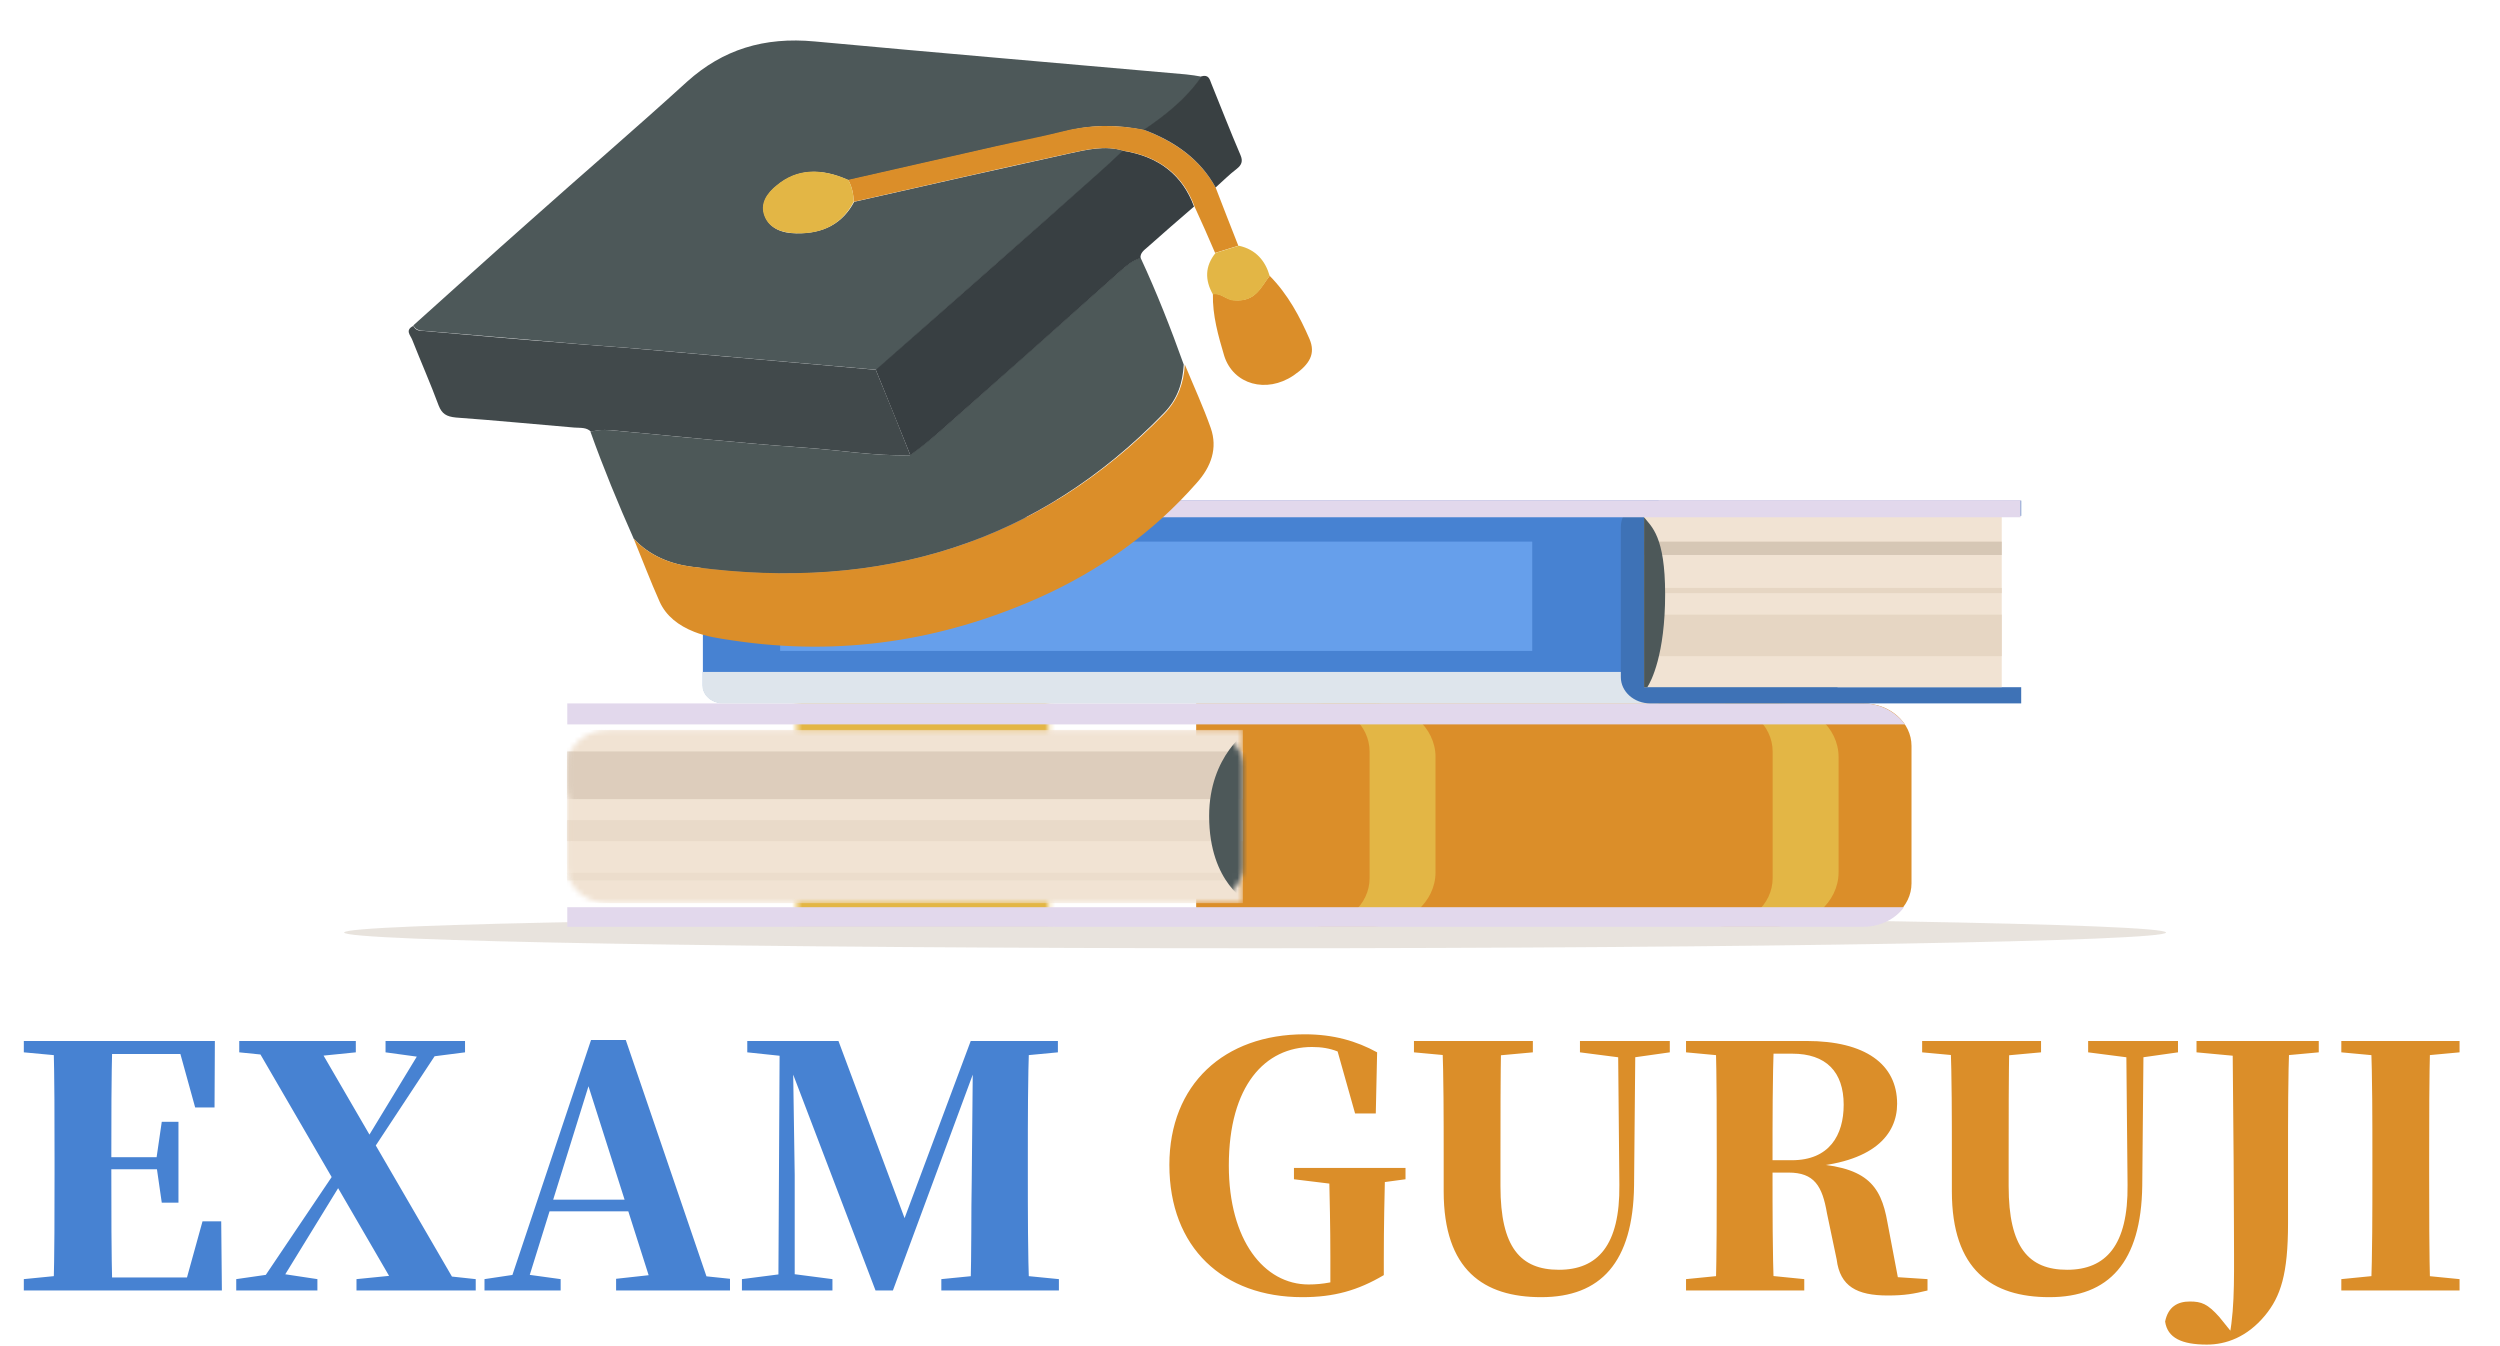 <svg width="494" height="266" viewBox="0 0 494 266" fill="none" xmlns="http://www.w3.org/2000/svg">
<g filter="url(#filter0_d_279_2)">
<g filter="url(#filter1_d_279_2)">
<path opacity="0.49" d="M248 179.376C347.411 179.376 428 177.983 428 176.264C428 174.545 347.411 173.152 248 173.152C148.589 173.152 68 174.545 68 176.264C68 177.983 148.589 179.376 248 179.376Z" fill="#D1C7BB"/>
<path d="M236.363 175.038V130.996H368.213C373.445 130.996 377.715 134.768 377.715 139.39V166.55C377.715 171.171 373.445 174.944 368.213 174.944H236.363V175.038Z" fill="#DB8E29"/>
<path d="M351.238 130.996H339.494C345.473 130.996 350.277 135.24 350.277 140.521V165.513C350.277 170.794 345.473 175.038 339.494 175.038H351.238C357.857 175.038 363.302 170.228 363.302 164.381V141.559C363.302 135.806 357.964 130.996 351.238 130.996Z" fill="#E3B645"/>
<path d="M271.594 130.996H259.85C265.829 130.996 270.633 135.24 270.633 140.521V165.513C270.633 170.794 265.829 175.038 259.85 175.038H271.594C278.213 175.038 283.658 170.228 283.658 164.381V141.559C283.658 135.806 278.32 130.996 271.594 130.996Z" fill="#E3B645"/>
<mask id="mask0_279_2" style="mask-type:luminance" maskUnits="userSpaceOnUse" x="157" y="91" width="51" height="124">
<path d="M157.349 91.079H207.207L207.207 204.343C207.207 210.285 201.762 215 195.143 215H169.52C162.794 215 157.456 210.19 157.456 204.343L157.456 91.079H157.349Z" fill="white"/>
</mask>
<g mask="url(#mask0_279_2)">
<path d="M252.474 175.013V130.971L112.082 130.971V175.013L252.474 175.013Z" fill="#E3B645"/>
</g>
<mask id="mask1_279_2" style="mask-type:luminance" maskUnits="userSpaceOnUse" x="112" y="136" width="134" height="35">
<path d="M245.588 170.464H120.143C115.659 170.464 112.029 167.258 112.029 163.297V143.398C112.029 139.437 115.659 136.23 120.143 136.23H245.588V170.464Z" fill="white"/>
</mask>
<g mask="url(#mask1_279_2)">
<path d="M112.029 170.464L245.588 170.464V136.23H112.029V170.464Z" fill="#F1E3D3"/>
</g>
<mask id="mask2_279_2" style="mask-type:luminance" maskUnits="userSpaceOnUse" x="112" y="120" width="134" height="35">
<path d="M245.588 154.246H120.143C115.659 154.246 112.029 151.039 112.029 147.078V127.179C112.029 123.218 115.659 120.012 120.143 120.012L245.588 120.012V154.246Z" fill="white"/>
</mask>
<g mask="url(#mask2_279_2)">
<path opacity="0.76" d="M112.029 149.908L245.588 149.908V140.477H112.029V149.908Z" fill="#D6C7B5"/>
</g>
<mask id="mask3_279_2" style="mask-type:luminance" maskUnits="userSpaceOnUse" x="112" y="160" width="134" height="35">
<path d="M245.588 194.355H120.143C115.659 194.355 112.029 191.149 112.029 187.188V167.289C112.029 163.328 115.659 160.121 120.143 160.121H245.588V194.355Z" fill="white"/>
</mask>
<g mask="url(#mask3_279_2)">
<path opacity="0.43" d="M112.029 165.968L245.588 165.968V164.459L112.029 164.459V165.968Z" fill="#E6D6C3"/>
</g>
<mask id="mask4_279_2" style="mask-type:luminance" maskUnits="userSpaceOnUse" x="112" y="141" width="134" height="36">
<path d="M245.588 176.037H120.143C115.659 176.037 112.029 172.83 112.029 168.869V148.97C112.029 145.009 115.659 141.803 120.143 141.803H245.588V176.037Z" fill="white"/>
</mask>
<g mask="url(#mask4_279_2)">
<path opacity="0.67" d="M112.029 158.212L245.588 158.212V154.063H112.029V158.212Z" fill="#E6D6C3"/>
</g>
<mask id="mask5_279_2" style="mask-type:luminance" maskUnits="userSpaceOnUse" x="111" y="136" width="135" height="35">
<path d="M111.986 136.183H237.431C241.915 136.183 245.545 139.39 245.545 143.351V163.25C245.545 167.211 241.915 170.417 237.431 170.417H111.986V136.183Z" fill="white"/>
</mask>
<g mask="url(#mask5_279_2)">
<path d="M246.826 136.183V170.417C246.826 170.417 238.926 166.645 238.926 153.253C238.926 141.182 246.826 136.183 246.826 136.183Z" fill="#4D5859"/>
</g>
<path d="M368.107 130.996H252.377H236.256H112.093V135.146H236.363H252.484H376.434C374.619 132.694 371.63 130.996 368.107 130.996Z" fill="#E2D8EC"/>
<path d="M112.093 171.266V175.132H368.213C371.523 175.132 374.512 173.623 376.221 171.266H112.093Z" fill="#E2D8EC"/>
<path d="M327.751 90.821H142.84C140.598 90.821 138.89 92.424 138.89 94.31V127.413C138.89 129.393 140.705 130.902 142.84 130.902H327.751V90.821Z" fill="#4782D2"/>
<path d="M302.769 99.026H154.157V120.622H302.769V99.026Z" fill="#669FEB"/>
<path d="M327.751 124.772H138.783V127.412C138.783 129.393 140.598 130.996 142.84 130.996H327.751V124.772Z" fill="#DEE5EC"/>
<path d="M399.388 90.821V93.933H363.089V127.79H399.388V130.996H326.15C322.84 130.996 320.278 128.638 320.278 125.809V96.102C320.278 93.178 322.947 90.915 326.15 90.915H399.388V90.821Z" fill="#3E72B6"/>
<path d="M395.544 93.933H324.868V127.79H395.544V93.933Z" fill="#F1E3D3"/>
<path d="M395.544 99.026H324.868V101.666H395.544V99.026Z" fill="#D6C7B5"/>
<path d="M395.544 108.173H324.868V109.211H395.544V108.173Z" fill="#E6D6C3"/>
<path d="M395.544 113.455H324.868V121.66H395.544V113.455Z" fill="#E6D6C3"/>
<path d="M324.868 94.216C326.363 96.102 329.032 97.988 329.032 109.4C329.032 121.377 326.256 126.658 325.508 127.79H324.868V94.216Z" fill="#4D5859"/>
<path d="M399.388 94.216H327.858H320.278H138.89C138.997 92.33 140.705 90.821 142.84 90.821H327.751H399.281V94.216H399.388Z" fill="#E2D8EC"/>
<path d="M81.665 56.304C89.352 49.419 96.932 42.535 104.619 35.745C114.975 26.503 125.544 17.449 135.794 8.112C142.84 1.794 150.954 -0.753 160.989 0.19C185.438 2.454 209.886 4.529 234.334 6.698C235.402 6.792 236.47 6.981 237.537 7.169C234.655 11.413 230.598 14.714 226.114 17.732C220.883 16.6 215.651 16.6 210.313 18.015C205.829 19.146 201.238 20.09 196.754 21.033C187.039 23.202 177.431 25.465 167.715 27.634C162.164 25.088 157.466 25.465 153.623 28.577C151.594 30.18 150.206 32.255 151.167 34.707C152.128 37.159 154.584 38.102 157.359 38.102C162.697 38.197 166.541 36.122 168.783 31.878C182.875 28.672 197.075 25.465 211.167 22.353C214.69 21.599 218.32 20.655 222.057 21.787C220.562 23.202 219.068 24.616 217.573 25.937C202.84 38.951 188 51.966 173.267 65.075C158 63.754 142.626 62.34 127.359 61.019C122.235 60.548 117.11 60.265 112.092 59.793C102.484 58.945 92.982 58.19 83.374 57.341C82.413 57.247 81.986 56.87 81.665 56.304Z" fill="#4D5859"/>
<path d="M125.224 98.46C122.128 91.481 119.245 84.502 116.683 77.335C118.498 76.769 120.313 76.957 122.128 77.146C134.299 78.278 146.576 79.598 158.747 80.447C165.793 80.918 172.733 82.144 179.779 81.956C181.701 80.447 183.729 78.938 185.544 77.335C197.501 66.678 209.459 56.115 221.416 45.458C222.59 44.421 223.765 43.384 225.366 42.912C228.569 49.797 231.345 56.87 233.907 64.037C233.694 67.621 232.733 70.827 229.957 73.657C205.295 99.12 174.227 109.117 136.861 104.024C132.377 103.458 128.32 101.761 125.224 98.46Z" fill="#4D5858"/>
<path d="M125.224 98.46C128.32 101.761 132.27 103.458 137.074 104.024C174.441 109.022 205.508 99.026 230.17 73.657C232.839 70.827 233.907 67.621 234.121 64.037C235.829 68.187 237.75 72.336 239.245 76.58C240.633 80.541 239.352 84.219 236.469 87.426C227.928 97.139 217.466 104.684 205.188 110.154C186.078 118.642 166.007 121.754 144.761 118.547C142.199 118.17 139.53 117.793 137.181 116.85C134.085 115.624 131.629 113.738 130.348 110.908C128.533 106.853 126.932 102.609 125.224 98.46Z" fill="#DB8E29"/>
<path d="M179.886 81.956C172.84 82.144 165.794 80.918 158.854 80.447C146.577 79.598 134.406 78.278 122.235 77.146C120.42 76.957 118.605 76.769 116.79 77.335C115.936 76.392 114.655 76.58 113.48 76.486C105.687 75.826 97.893 75.071 90.1 74.505C88.178 74.317 87.324 73.751 86.683 72.148C85.082 67.81 83.16 63.471 81.452 59.133C81.132 58.284 79.957 57.247 81.665 56.398C81.986 56.964 82.413 57.341 83.16 57.341C92.769 58.19 102.27 59.039 111.879 59.793C117.004 60.265 122.128 60.548 127.146 61.019C142.413 62.34 157.786 63.754 173.053 65.075C175.402 70.733 177.644 76.297 179.886 81.956Z" fill="#41494B"/>
<path d="M179.886 81.956C177.644 76.297 175.295 70.639 173.053 65.075C187.786 52.06 202.626 39.045 217.359 25.937C218.854 24.616 220.348 23.202 221.843 21.787C229.103 22.919 233.694 26.691 235.936 32.821C232.839 35.462 229.85 38.102 226.754 40.837C226.113 41.403 225.259 41.969 225.366 43.006C223.765 43.478 222.59 44.515 221.416 45.553C209.459 56.209 197.501 66.866 185.544 77.429C183.836 78.938 181.914 80.447 179.886 81.956Z" fill="#383F42"/>
<path d="M236.043 32.821C233.801 26.691 229.21 22.919 221.95 21.787C218.213 20.655 214.584 21.598 211.06 22.353C196.861 25.465 182.769 28.672 168.676 31.878C168.676 30.369 168.356 28.954 167.608 27.54C177.324 25.371 186.932 23.107 196.648 20.938C201.132 19.901 205.722 19.052 210.206 17.92C215.438 16.6 220.669 16.6 226.007 17.637C232.199 19.995 237.217 23.579 240.206 29.049C241.701 32.915 243.196 36.782 244.69 40.554C243.196 41.026 241.594 41.498 240.1 41.969C238.818 38.951 237.43 35.839 236.043 32.821Z" fill="#DB8E29"/>
<path d="M250.882 46.496C254.512 50.174 256.861 54.606 258.782 59.039C259.957 61.868 258.889 63.943 255.58 66.206C250.242 69.79 243.729 67.998 241.914 62.34C240.74 58.379 239.565 54.323 239.672 50.08C241.274 49.797 242.234 51.211 243.836 51.306C248.106 51.683 249.067 48.759 250.882 46.496Z" fill="#DB8E29"/>
<path d="M240.206 29.049C237.217 23.579 232.306 19.995 226.007 17.638C230.491 14.62 234.548 11.319 237.43 7.075C238.818 6.698 239.032 7.641 239.352 8.49C241.274 13.205 243.089 17.921 245.117 22.636C245.651 23.862 245.331 24.616 244.37 25.371C242.875 26.503 241.594 27.823 240.206 29.049Z" fill="#394042"/>
<path d="M250.882 46.496C249.174 48.853 248.106 51.683 243.836 51.4C242.235 51.306 241.274 49.891 239.672 50.174C238.071 47.345 238.071 44.61 240.206 41.969C241.701 41.498 243.302 41.026 244.797 40.554C248.213 41.309 250.028 43.572 250.882 46.496Z" fill="#E3B645"/>
<path d="M167.608 27.54C168.356 28.86 168.676 30.369 168.676 31.878C166.434 36.216 162.591 38.291 157.252 38.102C154.477 38.008 152.021 37.159 151.06 34.707C150.099 32.255 151.487 30.18 153.516 28.577C157.359 25.371 162.057 25.088 167.608 27.54Z" fill="#E3B645"/>
</g>
<g filter="url(#filter2_i_279_2)">
<path d="M4.706 247V244.756L15.332 243.7H16.388V247H4.706ZM10.58 247C10.778 239.476 10.778 231.688 10.778 223.834V220.93C10.778 213.142 10.778 205.42 10.58 197.698H22.196C21.998 205.288 21.998 213.076 21.998 221.194V223.24C21.998 231.49 21.998 239.278 22.196 247H10.58ZM16.388 247V244.426H41.93L36.254 246.934L40.016 233.338H43.712L43.844 247H16.388ZM16.388 223.042V220.666H32.822V223.042H16.388ZM31.964 229.642L30.908 222.316V220.93L31.964 213.67H35.264V229.642H31.964ZM4.706 199.942V197.698H16.388V200.932H15.332L4.706 199.942ZM38.564 210.832L34.934 197.698L40.478 200.272H16.388V197.698H42.458L42.392 210.832H38.564ZM46.681 247V244.756L54.008 243.7H55.724L62.719 244.756V247H46.681ZM50.444 247L68.263 220.534L70.177 221.788H69.781L68.462 224.098L54.404 247H50.444ZM70.442 247V244.756L81.001 243.7H84.236L94.004 244.756V247H70.442ZM72.553 220.93L70.442 219.94H70.838L72.091 217.696L84.236 197.698H87.865L72.553 220.93ZM78.559 247L49.916 197.698H62.258L90.901 247H78.559ZM47.276 199.942V197.698H70.309V199.942L60.541 200.932H57.044L47.276 199.942ZM76.183 199.942V197.698H91.891V199.942L84.698 200.866H82.915L76.183 199.942ZM95.737 247V244.756L102.337 243.766H103.591L110.785 244.756V247H95.737ZM100.225 247L116.791 197.5H123.655L140.551 247H129.133L115.537 204.298H116.923L116.725 205.222L103.723 247H100.225ZM107.617 231.358L108.211 229.048H129.595L130.189 231.358H107.617ZM121.741 247V244.69L130.717 243.7H134.809L144.247 244.69V247H121.741ZM146.605 247V244.756L154.789 243.7H156.373L164.491 244.756V247H146.605ZM147.661 199.942V197.698H158.089V200.932H157.033L147.661 199.942ZM153.799 247L154.063 197.698H156.637L157.033 224.164V247H153.799ZM173.005 247L155.383 200.8H154.921V197.698H165.679L179.671 235.186H177.823L178.285 233.932L191.815 197.698H195.643V200.8H193.531L192.673 203.11L176.437 247H173.005ZM186.007 247V244.756L196.633 243.7H198.547L209.239 244.756V247H186.007ZM191.749 247C192.013 239.278 191.881 231.49 192.013 225.418L192.277 197.698H203.365C203.101 205.354 203.101 213.142 203.101 220.93V223.834C203.101 231.688 203.101 239.476 203.365 247H191.749ZM197.491 200.932V197.698H209.041V199.942L198.613 200.932H197.491Z" fill="#4782D2"/>
<path d="M257.336 248.32C241.694 248.32 231.068 238.552 231.068 222.184C231.068 206.278 241.892 196.378 257.798 196.378C263.474 196.378 268.028 197.698 272.12 199.942L271.856 212.02H267.764L263.804 197.962L269.282 200.008V202.78C265.652 199.942 263.012 198.886 259.25 198.886C250.01 198.886 242.816 206.476 242.816 222.316C242.816 237.034 249.746 245.812 258.59 245.812C261.428 245.812 264.002 245.284 266.576 244.36L262.88 246.406V240.4C262.88 234.46 262.748 228.85 262.616 222.778H273.704C273.572 228.52 273.44 234.262 273.44 240.73V243.964C268.292 247 263.606 248.32 257.336 248.32ZM255.686 225.022V222.778H277.73V225.022L269.414 226.144H264.86L255.686 225.022ZM304.543 248.32C293.191 248.32 285.271 242.974 285.271 227.398V220.204C285.271 212.812 285.271 205.222 285.007 197.698H296.623C296.491 205.156 296.491 212.68 296.491 220.204V226.408C296.491 238.486 300.451 242.908 308.041 242.908C315.697 242.908 320.119 238.09 319.987 226.144L319.723 197.698H323.155L322.891 226.276C322.693 241.456 316.291 248.32 304.543 248.32ZM279.397 199.942V197.698H302.893V199.942L292.069 200.932H290.089L279.397 199.942ZM312.199 199.942V197.698H329.953V199.942L322.495 200.998H320.383L312.199 199.942ZM333.159 247V244.756L343.785 243.7H345.963L356.523 244.756V247H333.159ZM339.033 247C339.231 239.476 339.231 231.688 339.231 223.834V220.93C339.231 213.142 339.231 205.42 339.033 197.698H350.517C350.253 205.288 350.253 212.944 350.253 221.59V223.504C350.253 231.49 350.253 239.278 350.517 247H339.033ZM373.023 247.99C366.951 247.99 363.585 246.208 362.925 240.862L361.011 231.754C360.087 226.342 358.503 223.702 353.421 223.702H344.973V221.26H354.081C361.473 221.26 364.311 216.31 364.311 210.304C364.311 203.77 360.813 200.206 354.147 200.206H344.841V197.698H356.985C368.535 197.698 374.871 202.252 374.871 210.106C374.871 216.178 370.251 221.854 356.523 222.646V221.854C368.733 222.316 371.637 226.012 372.957 233.536L375.399 246.406L369.789 244.03L380.877 244.756V247C378.171 247.66 376.323 247.99 373.023 247.99ZM333.159 199.942V197.698H344.841V200.932H343.785L333.159 199.942ZM404.961 248.32C393.609 248.32 385.689 242.974 385.689 227.398V220.204C385.689 212.812 385.689 205.222 385.425 197.698H397.041C396.909 205.156 396.909 212.68 396.909 220.204V226.408C396.909 238.486 400.869 242.908 408.459 242.908C416.115 242.908 420.537 238.09 420.405 226.144L420.141 197.698H423.573L423.309 226.276C423.111 241.456 416.709 248.32 404.961 248.32ZM379.815 199.942V197.698H403.311V199.942L392.487 200.932H390.507L379.815 199.942ZM412.617 199.942V197.698H430.371V199.942L422.913 200.998H420.801L412.617 199.942ZM436.077 257.692C431.127 257.692 428.289 256.372 427.827 253.138C428.421 250.234 430.269 249.178 432.711 249.178C435.021 249.178 436.209 249.64 438.519 252.214L441.555 255.976V256.372H440.565V255.844C441.687 249.838 441.423 243.04 441.423 233.272C441.423 227.332 441.357 219.082 441.159 197.698H452.379C452.115 205.024 452.115 212.68 452.115 220.336V233.734C452.115 243.766 450.663 248.188 447.561 251.95C443.997 256.24 439.839 257.692 436.077 257.692ZM434.031 199.942V197.698H458.187V199.942L447.429 200.932H444.657L434.031 199.942ZM462.645 247V244.756L473.271 243.7H475.317L486.009 244.756V247H462.645ZM468.519 247C468.783 239.476 468.783 231.688 468.783 223.834V220.93C468.783 213.142 468.783 205.42 468.519 197.698H480.201C480.003 205.288 480.003 213.076 480.003 220.93V223.768C480.003 231.49 480.003 239.278 480.201 247H468.519ZM462.645 199.942V197.698H486.009V199.942L475.317 200.932H473.271L462.645 199.942Z" fill="#DB8E29"/>
</g>
</g>
<defs>
<filter id="filter0_d_279_2" x="0.706" y="0" width="489.303" height="265.692" filterUnits="userSpaceOnUse" color-interpolation-filters="sRGB">
<feFlood flood-opacity="0" result="BackgroundImageFix"/>
<feColorMatrix in="SourceAlpha" type="matrix" values="0 0 0 0 0 0 0 0 0 0 0 0 0 0 0 0 0 0 127 0" result="hardAlpha"/>
<feOffset dy="4"/>
<feGaussianBlur stdDeviation="2"/>
<feComposite in2="hardAlpha" operator="out"/>
<feColorMatrix type="matrix" values="0 0 0 0 0 0 0 0 0 0 0 0 0 0 0 0 0 0 0.25 0"/>
<feBlend mode="normal" in2="BackgroundImageFix" result="effect1_dropShadow_279_2"/>
<feBlend mode="normal" in="SourceGraphic" in2="effect1_dropShadow_279_2" result="shape"/>
</filter>
<filter id="filter1_d_279_2" x="64" y="0" width="368" height="187.376" filterUnits="userSpaceOnUse" color-interpolation-filters="sRGB">
<feFlood flood-opacity="0" result="BackgroundImageFix"/>
<feColorMatrix in="SourceAlpha" type="matrix" values="0 0 0 0 0 0 0 0 0 0 0 0 0 0 0 0 0 0 127 0" result="hardAlpha"/>
<feOffset dy="4"/>
<feGaussianBlur stdDeviation="2"/>
<feComposite in2="hardAlpha" operator="out"/>
<feColorMatrix type="matrix" values="0 0 0 0 0 0 0 0 0 0 0 0 0 0 0 0 0 0 0.25 0"/>
<feBlend mode="normal" in2="BackgroundImageFix" result="effect1_dropShadow_279_2"/>
<feBlend mode="normal" in="SourceGraphic" in2="effect1_dropShadow_279_2" result="shape"/>
</filter>
<filter id="filter2_i_279_2" x="4.706" y="196.378" width="481.303" height="65.314" filterUnits="userSpaceOnUse" color-interpolation-filters="sRGB">
<feFlood flood-opacity="0" result="BackgroundImageFix"/>
<feBlend mode="normal" in="SourceGraphic" in2="BackgroundImageFix" result="shape"/>
<feColorMatrix in="SourceAlpha" type="matrix" values="0 0 0 0 0 0 0 0 0 0 0 0 0 0 0 0 0 0 127 0" result="hardAlpha"/>
<feOffset dy="4"/>
<feGaussianBlur stdDeviation="2"/>
<feComposite in2="hardAlpha" operator="arithmetic" k2="-1" k3="1"/>
<feColorMatrix type="matrix" values="0 0 0 0 0 0 0 0 0 0 0 0 0 0 0 0 0 0 0.25 0"/>
<feBlend mode="normal" in2="shape" result="effect1_innerShadow_279_2"/>
</filter>
</defs>
</svg>
